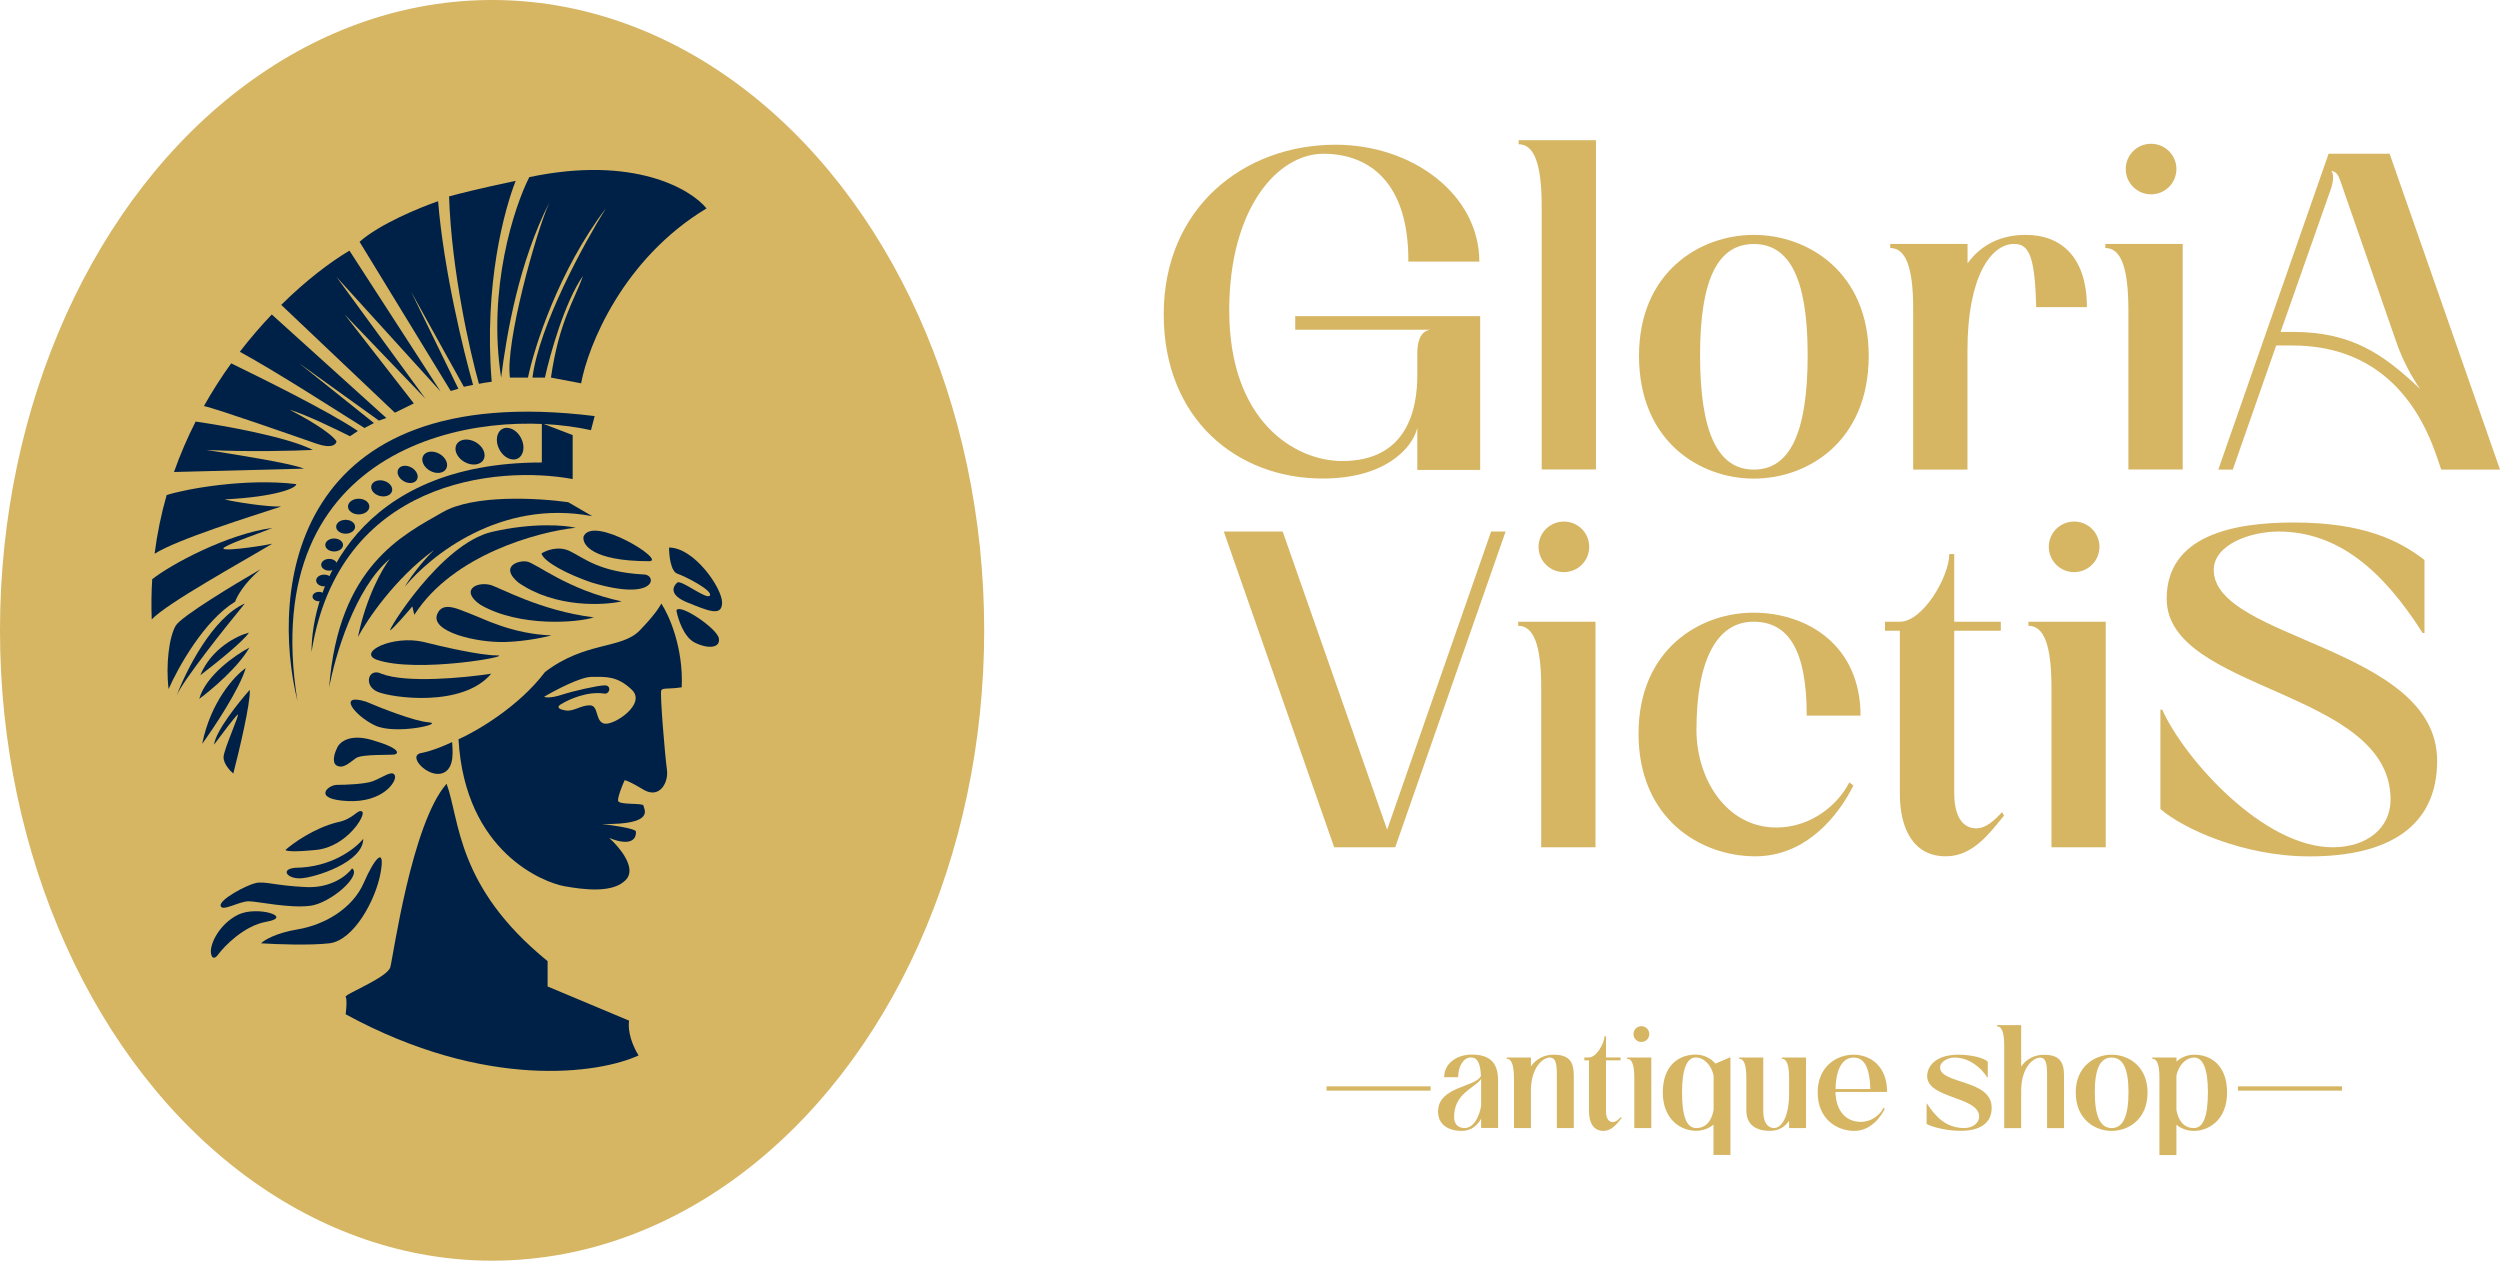 <svg xmlns="http://www.w3.org/2000/svg" width="117" height="59" viewBox="0 0 117 59" fill="none"><ellipse cx="23.03" cy="29.5" rx="23.03" ry="29.5" fill="#D6B563"></ellipse><path d="M17.846 31.529C19.012 31.986 21.761 31.719 22.989 31.529C21.648 33.127 18.328 32.659 17.663 32.373C17 32.087 17.234 31.23 17.846 31.529Z" fill="#002147"></path><path d="M23.238 30.672C22.472 30.672 20.646 30.254 19.829 30.044C18.39 29.71 16.734 30.515 17.613 30.869C19.488 31.536 24.195 30.672 23.238 30.672Z" fill="#002147"></path><path d="M19.712 35.241C20.247 35.141 20.901 34.856 21.161 34.726C21.161 34.99 21.337 36.008 20.67 36.197C20.002 36.385 19.044 35.367 19.712 35.241Z" fill="#002147"></path><path d="M31.904 32.166C31.989 30.299 31.302 28.771 30.947 28.241C30.9 28.364 30.633 28.79 29.941 29.503C29.076 30.394 27.402 30.004 25.504 31.452C24.277 33.078 22.295 34.227 21.458 34.598C21.765 39.916 25.487 41.306 26.395 41.471C27.302 41.635 28.732 41.828 29.319 41.143C29.788 40.594 28.975 39.629 28.51 39.215C29.723 39.706 29.788 39.076 29.758 38.91C29.734 38.777 28.689 38.623 28.169 38.563C30.742 38.608 30.114 37.838 30.114 37.702C30.114 37.566 28.956 37.687 28.926 37.476C28.902 37.307 29.12 36.764 29.232 36.514C29.277 36.511 29.515 36.593 30.114 36.955C30.864 37.407 31.3 36.625 31.212 36.016C31.125 35.407 30.876 32.438 30.947 32.309C31.018 32.179 31.254 32.262 31.904 32.166Z" fill="#002147"></path><path d="M25.628 44.982C21.351 41.503 21.528 38.398 20.901 36.679C19.264 38.538 18.403 44.772 18.267 45.264C18.13 45.757 16.088 46.538 16.177 46.657C16.248 46.752 16.207 47.237 16.177 47.468C22.739 51.045 28.05 50.243 29.885 49.394C29.421 48.644 29.397 47.997 29.443 47.767L25.628 46.167V44.982Z" fill="#002147"></path><path d="M27.31 25.109C27.233 25.494 27.738 26.264 30.379 26.264C31.233 26.264 27.744 24.084 27.31 25.109Z" fill="#002147"></path><path d="M26.659 25.788C26.126 25.534 25.558 25.759 25.341 25.903C25.457 26.308 26.586 26.885 27.686 27.261C30.755 28.185 30.769 26.885 30.118 26.885C28.019 26.77 27.324 26.105 26.659 25.788Z" fill="#002147"></path><path d="M24.263 27.266C26.009 28.48 28.319 28.323 29.093 28.143C26.565 27.611 25.083 26.349 24.658 26.28C24.233 26.211 23.374 26.527 24.263 27.266Z" fill="#002147"></path><path d="M22.482 28.303C24.324 29.367 27.037 29.138 27.793 28.894C25.229 28.575 23.34 27.46 22.92 27.367C22.262 27.221 21.534 27.641 22.482 28.303Z" fill="#002147"></path><path d="M20.46 28.747C20.72 28.093 21.493 28.538 22.068 28.747C22.588 28.936 23.961 29.672 25.809 29.737C25.747 29.76 24.727 30.014 23.646 30.046C22.294 30.085 20.134 29.564 20.46 28.747Z" fill="#002147"></path><path d="M28.277 32.459C27.485 32.338 26.606 32.738 26.266 32.952C26.07 33.063 26.071 33.182 26.462 33.247C26.852 33.312 27.166 33.009 27.6 33.009C28.034 33.009 27.839 33.755 28.277 33.864C28.715 33.972 30.267 32.952 29.573 32.284C28.88 31.616 28.337 31.678 27.687 31.678C27.166 31.678 25.988 32.299 25.464 32.609C25.529 32.645 25.78 32.678 26.266 32.522C26.872 32.328 27.903 32.096 28.277 32.076C28.651 32.056 28.531 32.51 28.277 32.459Z" fill="#D6B563"></path><path d="M31.697 26.846C31.388 26.739 31.311 25.987 31.311 25.625C32.486 25.625 33.794 27.516 33.794 28.202C33.794 28.888 33.106 28.57 32.184 28.202C31.261 27.834 31.513 27.415 31.697 27.265C31.882 27.114 33.089 28.102 33.224 27.867C33.358 27.633 32.083 26.98 31.697 26.846Z" fill="#002147"></path><path d="M32.504 30.067C32.001 29.812 31.729 28.966 31.656 28.575C31.766 28.197 33.551 29.401 33.641 29.868C33.73 30.336 33.132 30.385 32.504 30.067Z" fill="#002147"></path><path d="M20.05 33.803C19.403 33.756 17.828 33.138 17.121 32.834C15.767 32.423 16.591 33.495 17.548 33.95C18.505 34.406 20.86 33.862 20.05 33.803Z" fill="#002147"></path><path d="M17.416 34.634C16.312 34.312 15.854 34.768 15.762 35.036C15.658 35.244 15.513 35.694 15.762 35.829C16.075 35.998 16.375 35.673 16.661 35.478C16.947 35.283 18.302 35.348 18.471 35.309C18.64 35.27 18.796 35.036 17.416 34.634Z" fill="#002147"></path><path d="M17.447 36.561C17.08 36.698 16.168 36.732 15.757 36.732C15.341 36.741 14.598 37.404 16.259 37.489C17.919 37.575 18.593 36.561 18.478 36.289C18.363 36.018 17.905 36.389 17.447 36.561Z" fill="#002147"></path><path d="M15.774 38.486C14.687 38.763 13.714 39.461 13.363 39.775C13.363 39.824 13.651 39.892 14.801 39.775C16.24 39.629 17.159 38.114 16.945 37.981C16.733 37.848 16.559 38.34 15.774 38.486Z" fill="#002147"></path><path d="M13.816 40.612C15.51 40.602 16.644 39.704 16.999 39.257C16.999 40.36 14.748 41.064 14.095 41.104C13.443 41.144 13.097 40.679 13.816 40.612Z" fill="#002147"></path><path d="M14.335 41.516C15.518 41.569 16.257 40.953 16.479 40.639C16.945 40.984 15.458 42.278 14.508 42.393C13.523 42.512 12.111 42.194 11.658 42.18C11.206 42.167 10.393 42.685 10.326 42.393C10.26 42.1 11.512 41.436 11.951 41.33C12.391 41.224 12.857 41.449 14.335 41.516Z" fill="#002147"></path><path d="M13.922 43.496C12.899 43.666 12.36 44.001 12.217 44.147C12.901 44.191 14.498 44.253 15.414 44.147C16.559 44.014 17.585 42.114 17.811 40.851C18.037 39.589 17.545 40.121 17.025 41.316C16.506 42.512 15.201 43.283 13.922 43.496Z" fill="#002147"></path><path d="M12.471 43.137C11.437 43.318 10.522 44.249 10.193 44.692C10.109 44.807 9.927 44.952 9.874 44.612C9.807 44.187 10.273 43.23 11.152 42.805C12.031 42.38 13.762 42.911 12.471 43.137Z" fill="#002147"></path><path d="M19.408 28.748C21.207 25.959 25.18 24.886 26.941 24.699C26.437 24.579 24.95 24.45 23.03 24.89C20.631 25.44 18.106 29.57 18.26 29.499C18.383 29.442 19.004 28.729 19.299 28.379C19.335 28.558 19.408 28.881 19.408 28.748Z" fill="#002147"></path><path d="M26.594 23.503L27.717 24.157C23.405 23.335 20.132 26.024 18.941 27.461C19.375 26.729 20.032 26.011 20.306 25.744C18.48 27.073 17.175 29.011 16.751 29.814C17.14 27.917 17.911 26.584 18.248 26.154C16.601 27.528 15.666 30.747 15.404 32.185C15.834 26.453 18.903 25.015 20.718 23.97C22.17 23.133 25.178 23.304 26.594 23.503Z" fill="#002147"></path><path d="M25.358 19.809V21.644C16.711 21.644 14.57 27.555 14.58 30.51C15.863 22.467 23.262 21.765 26.801 22.419V20.363L25.358 19.809Z" fill="#002147"></path><path d="M27.658 20.132L27.83 19.472C13.604 17.712 12.651 27.638 13.919 32.799C11.991 20.785 22.349 18.954 27.658 20.132Z" fill="#002147"></path><ellipse cx="0.574" cy="0.78" rx="0.574" ry="0.78" transform="matrix(0.89 -0.456 0.457 0.889 23.008 20.332)" fill="#002147"></ellipse><ellipse cx="0.532" cy="0.724" rx="0.532" ry="0.724" transform="matrix(0.501 -0.866 0.867 0.499 21.104 21.255)" fill="#002147"></ellipse><ellipse cx="0.453" cy="0.617" rx="0.453" ry="0.617" transform="matrix(0.501 -0.866 0.867 0.499 19.582 21.719)" fill="#002147"></ellipse><ellipse cx="0.367" cy="0.5" rx="0.367" ry="0.5" transform="matrix(0.501 -0.866 0.867 0.499 18.46 22.27)" fill="#002147"></ellipse><ellipse cx="0.367" cy="0.5" rx="0.367" ry="0.5" transform="matrix(0.259 -0.966 0.966 0.258 17.286 23.081)" fill="#002147"></ellipse><ellipse cx="16.786" cy="23.707" rx="0.367" ry="0.5" transform="rotate(-90 16.786 23.707)" fill="#002147"></ellipse><ellipse cx="16.175" cy="24.652" rx="0.325" ry="0.443" transform="rotate(-90 16.175 24.652)" fill="#002147"></ellipse><ellipse cx="15.638" cy="25.505" rx="0.304" ry="0.415" transform="rotate(-90 15.638 25.505)" fill="#002147"></ellipse><ellipse cx="15.406" cy="26.431" rx="0.275" ry="0.374" transform="rotate(-90 15.406 26.431)" fill="#002147"></ellipse><ellipse cx="15.17" cy="27.167" rx="0.275" ry="0.374" transform="rotate(-90 15.17 27.167)" fill="#002147"></ellipse><path d="M33.065 9.754C29.137 12.12 27.516 16.197 27.196 17.94L25.784 17.671C26.174 15.012 26.873 14.082 27.283 12.914C26.428 14.129 25.74 16.591 25.502 17.671H24.919C25.23 15.236 27.337 11.378 28.352 9.754C26.15 12.653 25.006 16.24 24.709 17.671H23.866C23.636 16.07 25.072 10.895 25.712 9.471C24.291 12.255 23.711 15.617 23.453 17.671C22.806 13.512 24.062 9.684 24.771 8.29C29.634 7.262 32.327 8.838 33.065 9.754Z" fill="#002147"></path><ellipse cx="14.925" cy="27.92" rx="0.22" ry="0.299" transform="rotate(-90 14.925 27.92)" fill="#002147"></ellipse><path d="M24.133 8.464C22.494 8.805 21.372 9.092 21.016 9.192C21.131 12.663 21.991 16.457 22.414 17.963C22.519 17.938 22.792 17.893 23.011 17.865C22.637 13.28 23.622 9.767 24.133 8.464Z" fill="#002147"></path><path d="M16.828 11.317C17.756 10.486 19.665 9.704 20.503 9.417C20.761 12.618 21.701 16.481 22.14 18.012L21.708 18.102L19.238 13.648L21.451 18.194L21.094 18.298L16.828 11.317Z" fill="#002147"></path><path d="M13.161 14.268C14.326 13.116 15.46 12.261 16.354 11.73L20.62 18.324L15.748 12.96L19.906 18.654L16.131 14.718L19.367 18.879L18.48 19.313L13.161 14.268Z" fill="#002147"></path><path d="M11.224 16.463C11.712 15.828 12.216 15.246 12.719 14.718L18.081 19.563L17.732 19.683L14.006 17.005L17.5 19.799L17.056 20.03C15.74 19.204 12.943 17.401 11.224 16.463Z" fill="#002147"></path><path d="M9.544 19.003C9.942 18.292 10.372 17.626 10.82 17.005C12.149 17.655 15.389 19.244 16.748 20.17L16.38 20.416C15.827 20.143 14.368 19.415 13.55 19.177C14.155 19.48 15.442 20.2 15.748 20.652C15.738 20.794 15.536 21.016 14.807 20.762C13.895 20.445 10.138 19.126 9.544 19.003Z" fill="#002147"></path><path d="M8.143 22.09C8.435 21.261 8.777 20.474 9.155 19.73C10.488 19.919 13.452 20.448 14.643 21.057C13.791 21.098 11.603 21.156 9.662 21.057C10.788 21.238 13.613 21.671 14.223 21.932L8.143 22.09Z" fill="#002147"></path><path d="M7.235 25.916C7.357 24.96 7.549 24.044 7.799 23.17C8.703 22.877 11.518 22.369 13.866 22.657C13.871 22.848 12.871 23.255 10.508 23.372C10.982 23.492 12.512 23.731 13.16 23.705C11.766 24.162 8.291 25.241 7.235 25.916Z" fill="#002147"></path><path d="M7.101 28.988C7.077 28.346 7.085 27.72 7.123 27.109C7.974 26.426 10.627 24.993 12.743 24.706C12.303 24.906 10.903 25.363 10.508 25.609C10.114 25.855 11.974 25.604 12.743 25.445C11.301 26.311 7.817 28.227 7.101 28.988Z" fill="#002147"></path><path d="M8.226 29.278C8.478 28.853 10.973 27.344 12.189 26.642C11.416 27.303 11.078 27.927 11.006 28.157C9.555 29.038 8.325 31.252 7.891 32.249C7.753 31.127 7.911 29.809 8.226 29.278Z" fill="#002147"></path><path d="M8.272 32.541C8.708 31.38 9.957 28.895 11.458 28.245C10.522 29.381 8.575 31.832 8.272 32.541Z" fill="#002147"></path><path d="M11.65 29.607C11.109 29.745 9.896 30.337 9.374 31.601C10.027 31.104 11.397 30.009 11.65 29.607Z" fill="#002147"></path><path d="M11.67 30.308C11.017 30.65 9.633 31.609 9.324 32.707C9.891 32.289 11.155 31.224 11.67 30.308Z" fill="#002147"></path><path d="M11.501 31.266C10.99 31.618 9.866 32.82 9.462 34.811C10.02 34.041 11.208 32.253 11.501 31.266Z" fill="#002147"></path><path d="M10.017 34.85C10.096 34.21 11.165 32.872 11.69 32.283C11.729 32.891 11.191 35.15 10.918 36.203C10.762 36.072 10.454 35.733 10.462 35.433C10.472 35.058 11.274 33.32 11.116 33.448C10.989 33.551 10.33 34.426 10.017 34.85Z" fill="#002147"></path><path d="M66.954 50.841H62.083V51.041H66.954V50.841Z" fill="#D6B563"></path><path d="M68.541 52.793C69.009 52.793 69.254 52.17 69.317 51.743V50.494C69.013 50.929 68.051 51.161 68.051 52.277C68.051 52.557 68.198 52.793 68.541 52.793ZM68.407 52.926C67.779 52.926 67.302 52.628 67.302 52.028C67.302 50.832 69.053 50.894 69.308 50.356C69.281 49.671 69.098 49.489 68.84 49.489C68.501 49.489 68.242 49.88 68.242 50.414H67.587C67.587 49.769 68.171 49.355 68.884 49.355C69.686 49.355 70.11 49.698 70.11 50.565V52.788H69.317V52.352C69.143 52.668 68.853 52.926 68.407 52.926Z" fill="#D6B563"></path><path d="M70.515 49.551V49.493H71.647V49.907C71.897 49.551 72.276 49.36 72.708 49.36C73.394 49.36 73.653 49.644 73.653 50.325V52.793H72.86V50.285C72.86 49.738 72.788 49.493 72.534 49.493C72.204 49.493 71.647 49.96 71.647 51.05V52.793H70.854V50.463C70.85 49.827 70.738 49.551 70.515 49.551Z" fill="#D6B563"></path><path d="M74.366 52.006V49.622H74.148V49.489H74.366C74.705 49.489 75.088 48.831 75.088 48.497H75.16V49.489H75.841V49.622H75.16V51.992C75.16 52.317 75.267 52.508 75.476 52.513C75.623 52.513 75.735 52.406 75.859 52.277L75.886 52.33C75.695 52.562 75.445 52.926 75.039 52.926C74.571 52.926 74.366 52.535 74.366 52.006Z" fill="#D6B563"></path><path d="M76.817 48.026C77.022 48.026 77.187 48.19 77.187 48.395C77.187 48.599 77.022 48.764 76.817 48.764C76.612 48.764 76.447 48.599 76.447 48.395C76.447 48.19 76.612 48.026 76.817 48.026ZM76.149 49.551V49.493H77.281V52.793H76.487V50.463C76.487 49.827 76.371 49.551 76.149 49.551Z" fill="#D6B563"></path><path d="M79.38 52.793C79.861 52.793 80.115 52.424 80.196 51.939V50.329C80.097 49.862 79.754 49.489 79.362 49.489C78.966 49.489 78.72 49.991 78.72 51.112C78.716 52.312 78.961 52.793 79.38 52.793ZM80.191 52.633C79.973 52.815 79.674 52.922 79.376 52.922C78.689 52.922 77.82 52.419 77.82 51.125C77.82 49.871 78.56 49.355 79.358 49.355C79.754 49.355 80.08 49.542 80.285 49.778L80.953 49.489H80.984V54.051H80.191V52.633Z" fill="#D6B563"></path><path d="M81.729 51.961V50.463C81.729 49.827 81.617 49.551 81.39 49.551V49.493H82.522V52.001C82.522 52.57 82.749 52.793 83.03 52.793C83.369 52.793 83.73 52.272 83.73 51.196V50.463C83.73 49.827 83.618 49.551 83.391 49.551V49.493H84.523V52.793H83.73V52.455C83.525 52.744 83.235 52.922 82.856 52.922C82.17 52.926 81.729 52.642 81.729 51.961Z" fill="#D6B563"></path><path d="M87.531 50.969C87.505 49.889 87.206 49.493 86.752 49.493C86.243 49.493 85.918 50.009 85.905 50.969H87.531ZM85.067 51.13C85.067 49.907 85.954 49.36 86.747 49.36C87.523 49.36 88.316 49.88 88.316 51.103H85.9C85.918 51.992 86.391 52.504 87.086 52.504C87.59 52.504 87.986 52.175 88.151 51.846L88.209 51.89C88.008 52.295 87.54 52.926 86.774 52.926C85.976 52.926 85.067 52.375 85.067 51.13Z" fill="#D6B563"></path><path d="M90.165 52.602V51.65H90.183C90.549 52.197 91.026 52.793 91.93 52.793C92.372 52.793 92.626 52.517 92.626 52.259C92.626 51.307 90.192 51.423 90.192 50.365C90.192 49.911 90.571 49.36 91.659 49.36C92.256 49.36 92.844 49.511 93.027 49.684V50.431H93.009C92.733 49.982 92.171 49.493 91.467 49.493C91.11 49.493 90.794 49.729 90.794 49.947C90.794 50.752 93.21 50.494 93.21 51.841C93.21 52.553 92.688 52.922 91.752 52.922C91.164 52.926 90.473 52.766 90.165 52.602Z" fill="#D6B563"></path><path d="M93.459 48.035V47.977H94.591V49.911C94.841 49.556 95.22 49.364 95.652 49.364C96.338 49.364 96.597 49.649 96.597 50.329V52.797H95.803V50.289C95.803 49.742 95.732 49.498 95.478 49.498C95.148 49.498 94.591 49.965 94.591 51.054V52.797H93.798V48.951C93.798 48.31 93.686 48.035 93.459 48.035Z" fill="#D6B563"></path><path d="M98.825 52.793C99.346 52.793 99.614 52.264 99.614 51.116C99.614 50 99.351 49.493 98.825 49.493C98.299 49.493 98.036 50 98.036 51.116C98.036 52.264 98.303 52.793 98.825 52.793ZM97.145 51.13C97.145 49.907 98.032 49.36 98.825 49.36C99.618 49.36 100.505 49.907 100.505 51.13C100.505 52.379 99.618 52.926 98.825 52.926C98.032 52.926 97.145 52.375 97.145 51.13Z" fill="#D6B563"></path><path d="M102.671 52.793C103.086 52.793 103.331 52.312 103.331 51.116C103.331 49.996 103.086 49.493 102.689 49.493C102.297 49.493 101.954 49.862 101.856 50.334V51.943C101.94 52.424 102.19 52.793 102.671 52.793ZM100.728 49.551V49.493H101.86V49.684C102.065 49.498 102.35 49.36 102.693 49.36C103.487 49.36 104.227 49.876 104.227 51.13C104.227 52.424 103.358 52.926 102.671 52.926C102.373 52.926 102.074 52.819 101.856 52.637V54.056H101.062V50.463C101.067 49.827 100.951 49.551 100.728 49.551Z" fill="#D6B563"></path><path d="M109.606 50.841H104.735V51.041H109.606V50.841Z" fill="#D6B563"></path><path d="M54.462 14.711C54.462 9.726 58.21 6.773 62.502 6.773C66.121 6.773 69.232 9.117 69.232 12.243H65.911C65.934 8.57 64.111 7.196 61.931 7.196C59.792 7.196 57.528 9.748 57.528 14.524C57.528 19.718 60.599 21.576 62.818 21.576C65.889 21.576 66.33 19.104 66.33 17.565V16.529C66.33 16.062 66.437 15.493 66.945 15.431H60.617V14.795H69.272V21.994H66.33V20.029C66.076 21.043 64.744 22.395 61.909 22.395C57.889 22.399 54.462 19.611 54.462 14.711Z" fill="#D6B563"></path><path d="M71.073 6.751V6.56H74.691V21.972H72.151V9.664C72.151 7.636 71.79 6.751 71.073 6.751Z" fill="#D6B563"></path><path d="M82.081 21.977C83.752 21.977 84.599 20.287 84.599 16.614C84.599 13.047 83.752 11.42 82.081 11.42C80.41 11.42 79.563 13.047 79.563 16.614C79.563 20.287 80.41 21.977 82.081 21.977ZM76.706 16.654C76.706 12.745 79.541 10.993 82.081 10.993C84.621 10.993 87.456 12.745 87.456 16.654C87.456 20.643 84.621 22.399 82.081 22.399C79.541 22.399 76.706 20.643 76.706 16.654Z" fill="#D6B563"></path><path d="M88.463 11.607V11.416H92.082V12.323C92.715 11.456 93.628 10.993 94.809 10.993C96.458 10.993 97.666 12.029 97.666 14.373H95.295C95.233 12.029 94.979 11.416 94.257 11.416C93.196 11.416 92.077 12.914 92.077 16.4V21.977H89.537V14.524C89.546 12.492 89.185 11.607 88.463 11.607Z" fill="#D6B563"></path><path d="M100.67 6.729C101.325 6.729 101.856 7.258 101.856 7.912C101.856 8.565 101.325 9.094 100.67 9.094C100.015 9.094 99.485 8.565 99.485 7.912C99.485 7.258 100.011 6.729 100.67 6.729ZM98.531 11.607V11.416H102.15V21.972H99.609V14.519C99.609 12.492 99.249 11.607 98.531 11.607Z" fill="#D6B563"></path><path d="M107.284 15.533C110.016 15.533 111.496 16.525 113.274 18.215C112.895 17.686 112.449 16.885 112.151 16.018L109.526 8.459C109.419 8.161 109.334 8.036 109.102 7.992C109.249 8.161 109.187 8.543 109.08 8.859L106.731 15.533H107.284ZM108.978 7.196H111.834L117 21.977H114.25L114.018 21.301C112.962 18.241 110.823 16.169 107.288 16.169H106.526L104.494 21.977H103.817L108.978 7.196Z" fill="#D6B563"></path><path d="M57.274 24.876H60.029L64.918 38.83L69.784 24.876H70.462L65.296 39.653H62.44L57.274 24.876Z" fill="#D6B563"></path><path d="M73.19 24.409C73.845 24.409 74.375 24.938 74.375 25.592C74.375 26.245 73.845 26.775 73.19 26.775C72.534 26.775 72.004 26.245 72.004 25.592C72.004 24.938 72.534 24.409 73.19 24.409ZM71.05 29.287V29.096H74.669V39.653H72.129V32.2C72.133 30.172 71.772 29.287 71.05 29.287Z" fill="#D6B563"></path><path d="M76.684 34.334C76.684 30.425 79.518 28.674 82.059 28.674C84.621 28.674 87.073 30.234 87.073 33.489H84.555C84.555 30.363 83.668 29.096 82.059 29.096C80.387 29.096 79.394 30.826 79.394 34.165C79.394 36.446 80.788 38.728 83.137 38.728C84.746 38.728 86.016 37.674 86.547 36.615L86.738 36.762C86.106 38.052 84.599 40.075 82.148 40.075C79.585 40.075 76.684 38.323 76.684 34.334Z" fill="#D6B563"></path><path d="M88.913 37.14V29.518H88.218V29.096H88.918C89.996 29.096 91.226 26.984 91.226 25.93H91.458V29.096H93.638V29.518H91.458V37.1C91.458 38.136 91.797 38.745 92.474 38.768C92.938 38.768 93.299 38.43 93.7 38.007L93.785 38.176C93.169 38.914 92.367 40.075 91.075 40.075C89.573 40.079 88.913 38.83 88.913 37.14Z" fill="#D6B563"></path><path d="M97.069 24.409C97.724 24.409 98.255 24.938 98.255 25.592C98.255 26.245 97.724 26.775 97.069 26.775C96.414 26.775 95.884 26.245 95.884 25.592C95.884 24.938 96.414 24.409 97.069 24.409ZM94.93 29.287V29.096H98.549V39.653H96.008V32.2C96.013 30.172 95.652 29.287 94.93 29.287Z" fill="#D6B563"></path><path d="M101.107 37.861V33.214H101.192C102.23 35.517 105.911 39.653 109.169 39.653C110.756 39.653 111.879 38.768 111.879 37.416C111.879 32.262 101.401 32.369 101.401 28.02C101.401 25.085 104.472 24.453 107.329 24.453C110.631 24.453 112.28 25.298 113.466 26.206V29.625H113.381C111.54 26.73 109.446 24.876 106.629 24.876C105.314 24.876 103.603 25.49 103.603 26.672C103.603 29.945 114.058 30.261 114.058 35.602C114.058 38.705 111.754 40.079 108.091 40.079C104.935 40.079 102.119 38.745 101.107 37.861Z" fill="#D6B563"></path></svg>